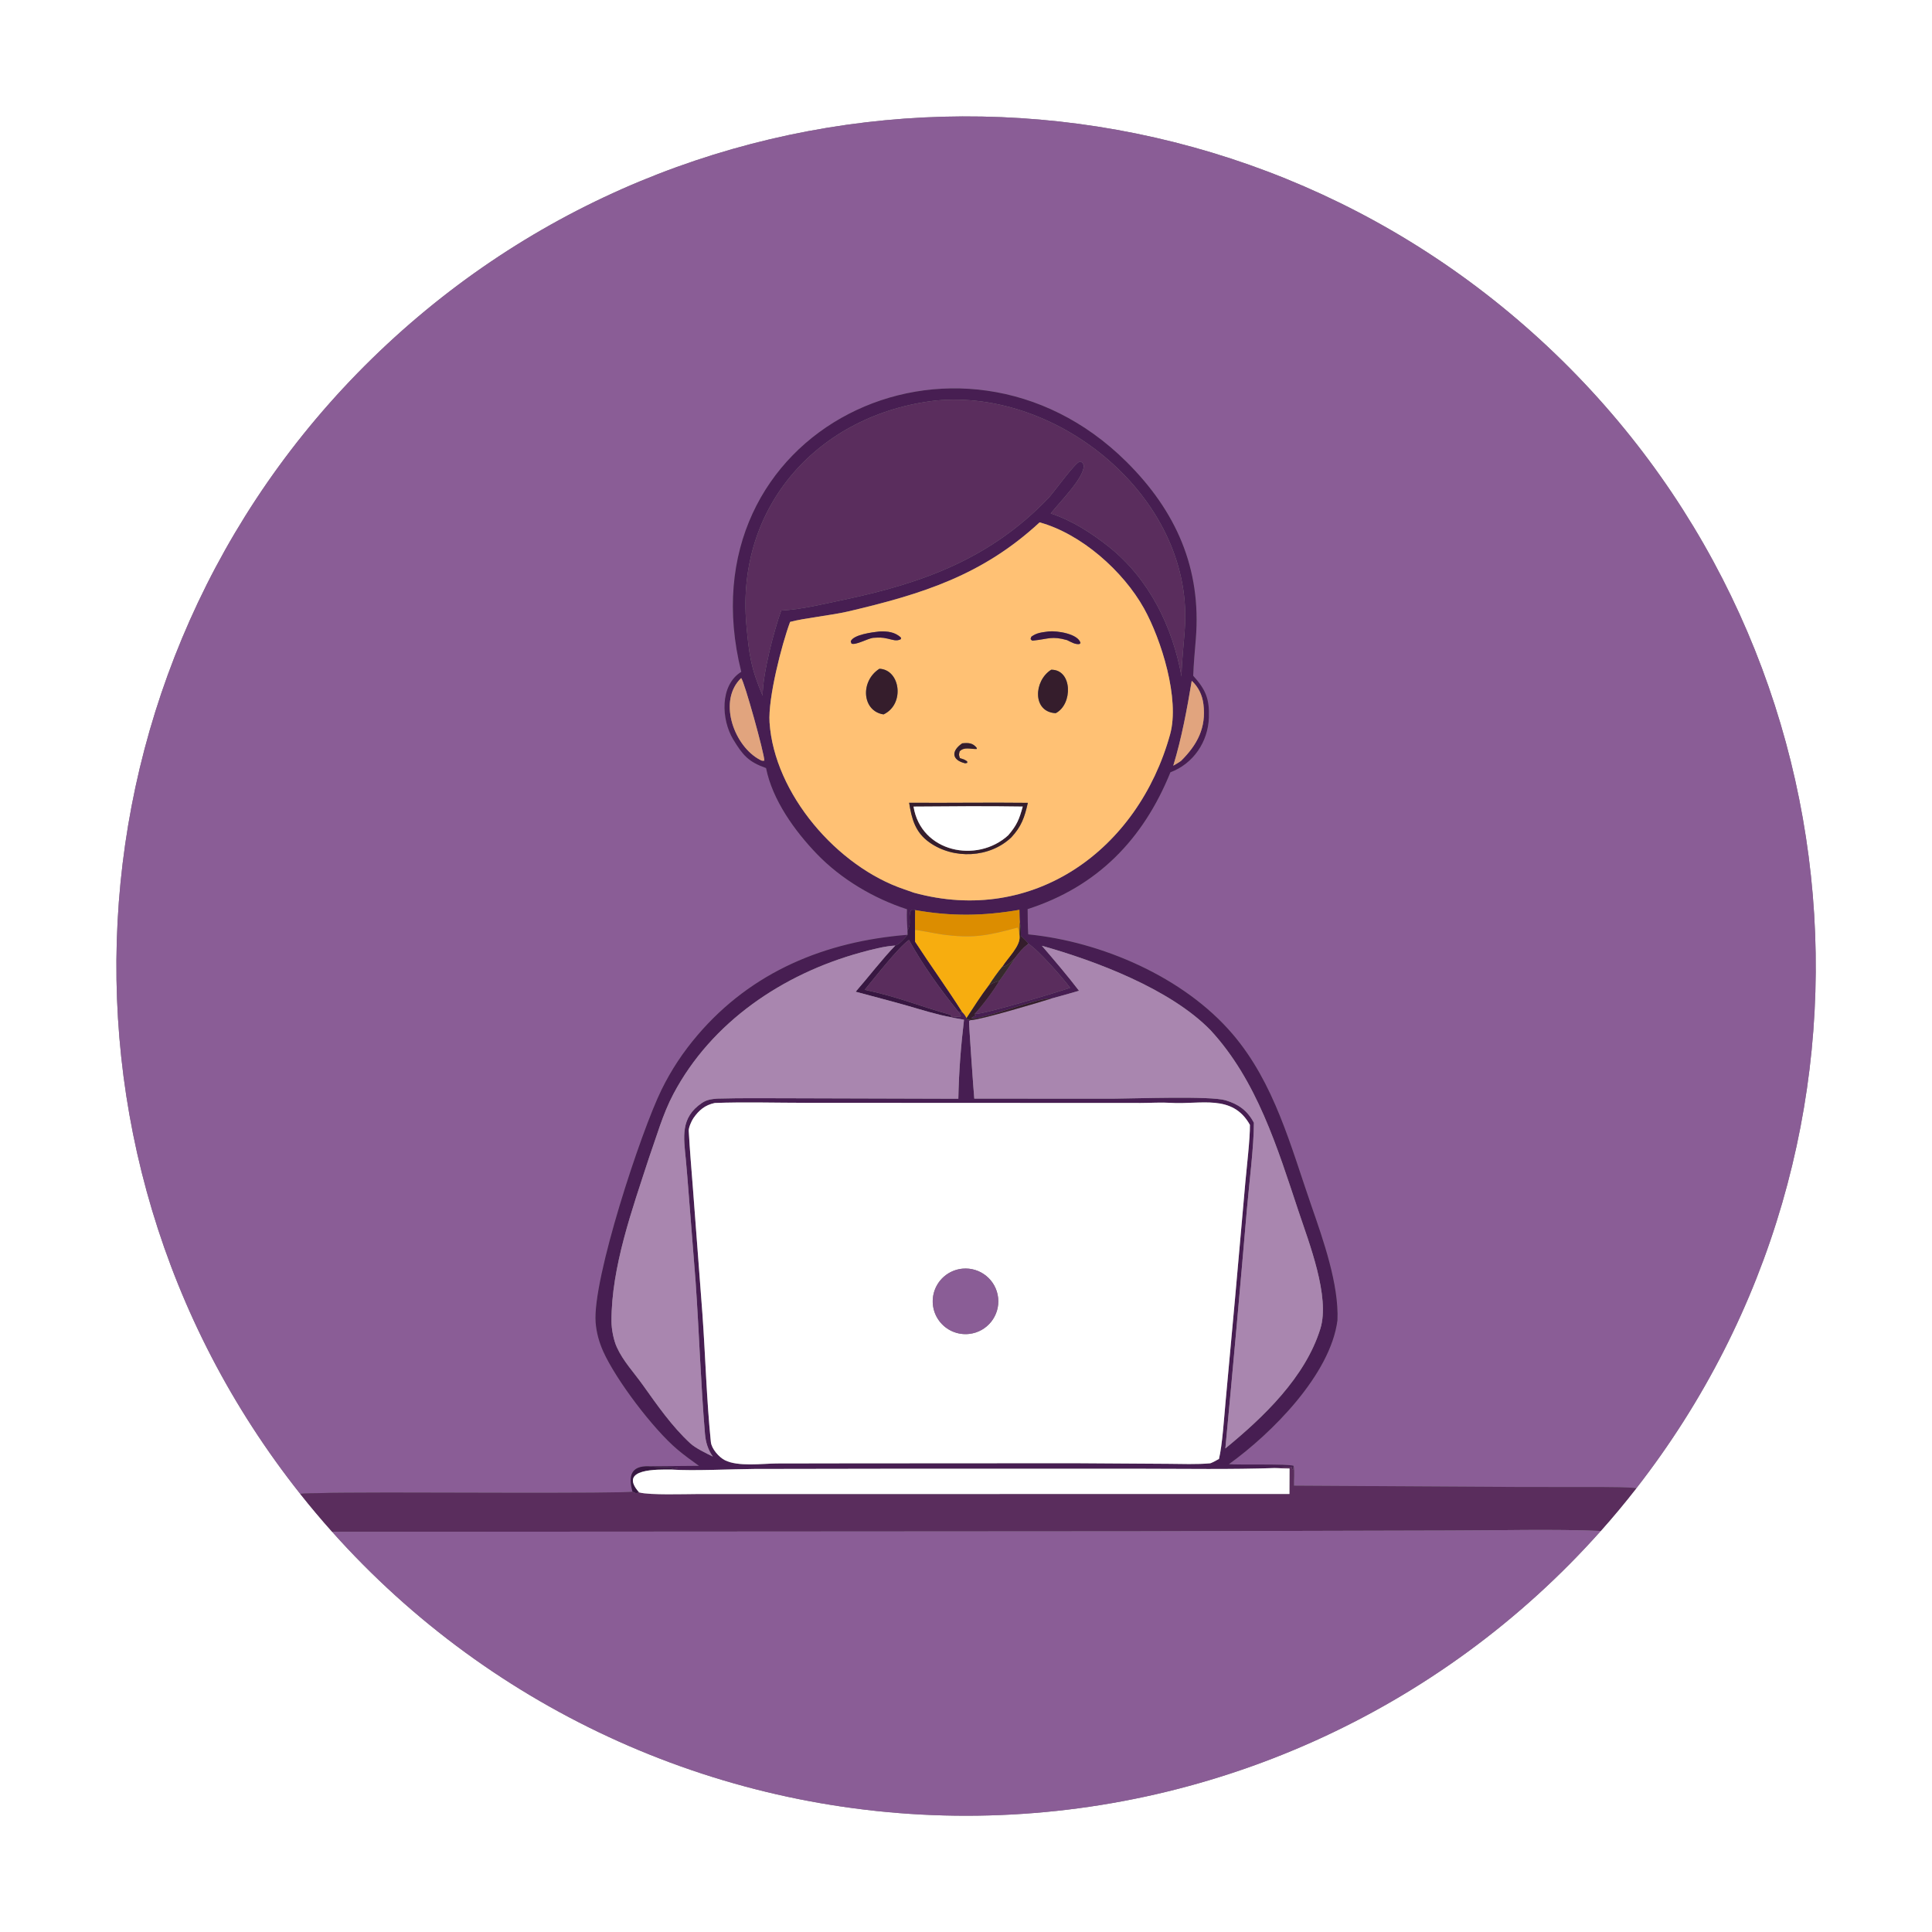 <?xml version="1.0" encoding="UTF-8"?> <svg xmlns="http://www.w3.org/2000/svg" width="160" height="160" viewBox="0 0 160 160" fill="none"><rect x="0" y="0" width="160" height="160" fill="#808080" stroke="none"/><path d="M0 0H160V160H0V0ZM135.516 123.251C158.066 94.305 154.589 52.89 127.528 28.11C100.466 3.33 58.906 3.504 32.053 28.51C5.2 53.516 2.07 94.958 24.861 123.714C25.712 124.788 26.594 125.836 27.507 126.858C40.868 141.831 59.986 150.386 80.054 150.372C100.121 150.359 119.228 141.778 132.569 126.788C133.59 125.642 134.573 124.462 135.516 123.251Z" fill="white"></path><path d="M75.112 75.301C75.085 75.963 75.11 76.397 75.156 77.063L75.163 77.415C68.356 77.961 62.264 80.448 57.751 85.744C56.561 87.142 55.587 88.61 54.779 90.257C53.084 93.708 49.049 105.935 49.327 109.52C49.392 110.358 49.616 111.163 49.959 111.928C51.02 114.286 54.107 118.368 56.117 120.055C56.683 120.53 57.282 120.965 57.884 121.393L53.707 121.428C52.239 121.396 52.024 122.235 52.374 123.527C51.977 123.704 32.709 123.576 30.653 123.606C29.777 123.618 27.497 123.602 26.471 123.652C26.14 123.668 25.183 123.645 24.861 123.714C2.07 94.958 5.2 53.516 32.053 28.51C58.906 3.504 100.466 3.33 127.528 28.11C154.589 52.89 158.066 94.305 135.516 123.251C135.026 123.153 133.206 123.154 132.622 123.148L126.033 123.146L107.161 123.035C107.148 122.515 107.231 121.882 107.132 121.395C106.642 121.214 102.67 121.331 101.777 121.256C105.31 118.712 110.18 113.848 110.763 109.343C110.892 106.37 109.567 102.629 108.604 99.856C106.878 94.885 105.548 89.704 102.087 85.647C98.038 80.899 91.199 77.981 85.153 77.38C85.108 76.716 85.114 75.961 85.104 75.289C90.876 73.432 94.68 69.514 96.929 63.959C98.841 63.237 100.045 61.435 100.116 59.424C100.171 57.864 99.841 57.097 98.817 55.962C98.848 54.992 98.954 53.878 99.033 52.905C99.503 47.072 97.407 42.33 93.282 38.237C79.477 24.546 56.39 35.576 61.388 55.637C59.578 56.758 59.741 59.621 60.719 61.233C61.513 62.542 61.975 63.091 63.44 63.608C63.97 66.253 65.81 68.81 67.648 70.72C69.652 72.802 72.359 74.408 75.112 75.301Z" fill="#8A5D96"></path><path d="M75.792 75.37C75.525 75.32 75.641 75.294 75.427 75.423C75.175 76.031 75.531 76.408 75.156 77.063C75.11 76.397 75.085 75.963 75.112 75.301C72.359 74.408 69.652 72.802 67.648 70.72C65.81 68.81 63.97 66.253 63.44 63.608C61.975 63.091 61.513 62.542 60.719 61.233C59.741 59.621 59.578 56.758 61.388 55.637C56.39 35.576 79.477 24.546 93.282 38.237C97.407 42.33 99.503 47.072 99.033 52.905C98.954 53.878 98.848 54.992 98.817 55.962C99.841 57.097 100.171 57.864 100.116 59.424C100.045 61.435 98.841 63.237 96.929 63.959C94.68 69.514 90.876 73.432 85.104 75.289C85.114 75.961 85.108 76.716 85.153 77.38C91.199 77.981 98.038 80.899 102.087 85.647C105.548 89.704 106.878 94.885 108.604 99.856C109.567 102.629 110.892 106.37 110.763 109.343C110.18 113.848 105.31 118.712 101.777 121.256C102.67 121.331 106.642 121.214 107.132 121.395L107.092 121.719C106.865 121.585 107.098 121.463 106.948 121.468C106.686 121.476 105.78 121.565 105.537 121.578C102.051 121.702 98.027 121.637 94.517 121.635L75.564 121.632L62.462 121.653C60.461 121.666 57.509 121.828 55.571 121.702C55.745 121.556 55.857 121.608 56.147 121.597C55.845 121.46 54.342 121.551 53.707 121.428L57.884 121.393C57.282 120.965 56.683 120.53 56.117 120.055C54.107 118.368 51.02 114.286 49.959 111.928C49.616 111.163 49.392 110.358 49.327 109.52C49.049 105.935 53.084 93.708 54.779 90.257C55.587 88.61 56.561 87.142 57.751 85.744C62.264 80.448 68.356 77.961 75.163 77.415C74.96 77.662 74.472 78.226 74.144 78.308C73.277 78.349 72.115 78.655 71.248 78.894C64.834 80.664 58.937 84.623 55.769 90.597C54.882 92.271 54.374 94.127 53.741 95.903C52.367 100.137 50.63 104.922 50.64 109.419C50.641 110.072 50.811 110.968 51.078 111.559C51.599 112.714 52.499 113.663 53.233 114.693C54.433 116.376 55.632 118.11 57.158 119.523C57.606 119.938 58.484 120.353 59.034 120.626C58.63 120.059 58.442 119.441 58.384 118.753C58.031 114.566 57.9 110.348 57.608 106.159L57.006 98.517C56.939 97.699 56.877 96.845 56.799 96.04C56.617 94.166 56.324 92.565 58.13 91.341C58.53 91.07 58.914 91.023 59.389 90.982C61.47 90.923 63.615 90.955 65.692 90.954L79.365 90.993C79.411 88.731 79.569 86.702 79.835 84.451L78.818 84.267C79.039 84.182 79.163 84.193 79.398 84.207L79.546 84.216L79.571 84.103L79.355 83.771L79.683 83.809C79.89 84.033 79.897 84.043 80.048 84.308L80.093 84.423L80.422 84.478L80.254 84.55C80.225 84.644 80.629 90.399 80.686 90.983L92.205 90.987C94.01 90.977 100.228 90.744 101.491 91.12C102.578 91.444 103.31 91.978 103.842 92.983C103.848 94.907 103.437 98.128 103.262 100.164C102.698 106.746 102.101 113.377 101.479 119.953C104.65 117.357 108.103 114.052 109.346 110.039C110.167 107.389 108.405 102.916 107.536 100.303C105.784 95.039 104.092 89.473 100.246 85.312C96.925 81.908 90.785 79.591 86.285 78.325C87.282 79.482 88.442 80.844 89.361 82.051C88.588 82.279 87.834 82.49 87.056 82.699C86.234 82.535 80.978 84.585 80.448 84.303C80.621 84.179 80.629 84.152 80.832 84.102L80.73 84.034L80.713 83.972C81.516 84.011 87.594 82.158 88.62 81.807C88.046 81.016 85.951 78.622 85.165 78.159C85.002 77.919 84.759 77.714 84.546 77.508C84.542 77.048 84.547 76.834 84.456 76.373C84.43 76.114 84.432 75.626 84.424 75.348C81.45 75.864 78.781 75.899 75.792 75.37ZM77.493 33.171C67.805 34.296 60.941 41.898 61.81 51.722C62.026 54.151 62.178 55.324 63.158 57.614C63.168 55.776 64.076 52.306 64.694 50.564C66.418 50.466 68.21 50.018 69.904 49.662C76.513 48.272 82.073 46.217 86.848 41.227C87.379 40.634 89.053 38.276 89.45 38.214C89.703 38.348 89.597 38.255 89.751 38.528C89.823 39.546 87.745 41.584 87.02 42.522C88.781 43.1 90.413 44.152 91.853 45.3C95.17 47.946 97.108 51.904 97.851 56.025L97.851 55.924C97.863 54.67 98.076 53.065 98.14 51.737C98.655 41.181 87.688 32.188 77.493 33.171ZM86.097 43.261C81.372 47.628 76.421 49.191 70.236 50.639C68.879 50.957 66.575 51.191 65.433 51.504C64.733 53.389 63.597 57.814 63.731 59.828C64.125 65.744 69.35 71.789 74.902 73.654C75.182 73.749 75.423 73.84 75.685 73.929C85.614 76.659 94.261 70.353 96.902 60.819C97.716 57.88 96.179 52.975 94.741 50.386C93.018 47.294 89.544 44.209 86.097 43.261ZM61.381 56.154C59.482 57.967 60.707 61.555 62.727 62.802C63.018 62.954 63.032 63.025 63.3 62.998C63.3 62.398 61.64 56.421 61.381 56.154ZM98.695 56.382C98.302 58.745 97.862 61.118 97.166 63.411C97.368 63.291 97.631 63.144 97.813 63.007C99.157 61.67 99.906 60.266 99.661 58.311C99.568 57.565 99.249 56.893 98.695 56.382ZM59.193 91.344C58.388 91.519 57.893 91.926 57.42 92.609C57.269 92.828 57.025 93.382 57.039 93.642C57.124 95.228 57.267 96.879 57.389 98.46L58.174 108.845C58.42 112.297 58.517 115.963 58.871 119.42C58.929 119.984 59.542 120.681 60.038 120.93C61.127 121.478 63.099 121.209 64.338 121.197L70.256 121.187L88.891 121.176L96.732 121.226C97.773 121.234 99.167 121.285 100.218 121.184C100.325 121.173 100.825 120.893 100.949 120.823C101.226 119.699 101.379 117.34 101.497 116.079L102.285 107.484L103.136 97.891C103.241 96.692 103.53 94.281 103.512 93.157C102.07 90.564 99.411 91.493 96.945 91.333C96.174 91.283 95.257 91.341 94.472 91.343L66.806 91.331C64.411 91.331 61.554 91.252 59.193 91.344Z" fill="#471E52"></path><path d="M63.158 57.614C62.178 55.324 62.026 54.151 61.81 51.722C60.941 41.898 67.805 34.296 77.493 33.171C87.688 32.188 98.655 41.181 98.14 51.737C98.076 53.065 97.863 54.67 97.851 55.924L97.851 56.025C97.108 51.904 95.17 47.946 91.853 45.3C90.413 44.152 88.781 43.1 87.02 42.522C87.745 41.584 89.823 39.546 89.751 38.528C89.597 38.255 89.703 38.348 89.45 38.214C89.053 38.276 87.379 40.634 86.848 41.227C82.073 46.217 76.513 48.272 69.904 49.662C68.21 50.018 66.418 50.466 64.694 50.564C64.076 52.306 63.168 55.776 63.158 57.614Z" fill="#5A2D5D"></path><path d="M65.433 51.504C66.575 51.191 68.879 50.957 70.236 50.639C76.421 49.191 81.372 47.628 86.097 43.261C89.544 44.209 93.018 47.294 94.741 50.386C96.179 52.975 97.716 57.88 96.902 60.819C94.261 70.353 85.614 76.659 75.685 73.929C75.423 73.84 75.182 73.749 74.902 73.654C69.35 71.789 64.125 65.744 63.731 59.828C63.597 57.814 64.733 53.389 65.433 51.504ZM72.821 52.297C72.268 52.358 70.664 52.554 70.453 53.118L70.521 53.303C70.866 53.443 71.8 52.906 72.297 52.822C72.825 52.797 72.998 52.771 73.521 52.891C73.923 52.982 74.246 53.125 74.602 52.934L74.621 52.816C74.129 52.331 73.471 52.265 72.821 52.297ZM86.845 52.293C86.283 52.374 85.869 52.389 85.409 52.732L85.348 52.92C85.457 53.039 85.431 53.064 85.591 53.047C86.857 52.915 87.088 52.654 88.372 53.012C88.724 53.181 88.999 53.364 89.377 53.344L89.485 53.256C89.292 52.484 87.536 52.223 86.845 52.293ZM72.829 55.384C71.213 56.417 71.392 58.899 73.173 59.164C74.959 58.325 74.563 55.452 72.829 55.384ZM87.055 55.465C85.595 56.385 85.488 58.97 87.43 59.062C88.865 58.322 88.812 55.438 87.055 55.465ZM79.686 61.559C78.767 62.189 78.794 62.938 79.933 63.215L80.104 63.178L80.096 63.053C79.864 62.886 79.759 62.868 79.492 62.782C79.407 62.507 79.398 62.52 79.472 62.224C79.846 61.839 80.334 62.033 80.867 62.032L80.906 61.96C80.573 61.514 80.203 61.509 79.686 61.559ZM75.291 66.481C75.502 67.814 75.793 68.916 76.948 69.746C78.967 71.198 81.967 71.052 83.752 69.347C84.594 68.442 84.852 67.68 85.121 66.488C81.844 66.449 78.566 66.507 75.291 66.481Z" fill="#FFC174"></path><path d="M72.297 52.822C71.8 52.906 70.866 53.443 70.521 53.303L70.453 53.118C70.664 52.554 72.268 52.358 72.821 52.297C73.471 52.265 74.129 52.331 74.621 52.816L74.602 52.934C74.246 53.125 73.923 52.982 73.521 52.891C72.998 52.771 72.825 52.797 72.297 52.822Z" fill="#381742"></path><path d="M88.372 53.012C87.088 52.654 86.857 52.915 85.591 53.047C85.431 53.064 85.457 53.039 85.348 52.92L85.409 52.732C85.869 52.389 86.283 52.374 86.845 52.293C87.536 52.223 89.292 52.484 89.485 53.256L89.377 53.344C88.999 53.364 88.724 53.181 88.372 53.012Z" fill="#381742"></path><path d="M72.829 55.384C71.213 56.417 71.392 58.899 73.173 59.164C74.959 58.325 74.563 55.452 72.829 55.384Z" fill="#351D2C"></path><path d="M87.055 55.465C85.595 56.385 85.488 58.97 87.43 59.062C88.865 58.322 88.812 55.438 87.055 55.465Z" fill="#351D2C"></path><path d="M62.727 62.802C60.707 61.555 59.482 57.967 61.381 56.154C61.64 56.421 63.3 62.398 63.3 62.998C63.032 63.025 63.018 62.954 62.727 62.802Z" fill="#E1A47E"></path><path d="M97.166 63.411C97.862 61.118 98.302 58.745 98.695 56.382C99.249 56.893 99.568 57.565 99.661 58.311C99.906 60.266 99.157 61.67 97.813 63.007C97.631 63.144 97.368 63.291 97.166 63.411Z" fill="#E1A47E"></path><path d="M79.492 62.782C79.759 62.868 79.864 62.886 80.096 63.053L80.104 63.178L79.933 63.215C78.794 62.938 78.767 62.189 79.686 61.559C80.203 61.509 80.573 61.514 80.906 61.96L80.867 62.032C80.334 62.033 79.846 61.839 79.472 62.224C79.398 62.52 79.407 62.507 79.492 62.782Z" fill="#351D2C"></path><path d="M83.752 69.347C81.967 71.052 78.967 71.198 76.948 69.746C75.793 68.916 75.502 67.814 75.291 66.481C78.566 66.507 81.844 66.449 85.121 66.488C84.852 67.68 84.594 68.442 83.752 69.347ZM75.655 66.798C76.266 70.587 80.916 71.532 83.497 69.174C84.214 68.34 84.412 67.841 84.699 66.796C81.719 66.748 78.64 66.774 75.655 66.798Z" fill="#351D2C"></path><path d="M83.497 69.174C80.916 71.532 76.266 70.587 75.655 66.798C78.64 66.774 81.719 66.748 84.699 66.796C84.412 67.841 84.214 68.34 83.497 69.174Z" fill="white"></path><path d="M75.156 77.063C75.531 76.408 75.175 76.031 75.427 75.423C75.641 75.294 75.525 75.32 75.792 75.37C75.788 75.897 75.769 76.492 75.78 77.013L75.783 77.982C77.054 79.939 78.446 81.857 79.683 83.809L79.355 83.771C77.876 81.939 76.409 79.906 75.277 77.845C74.425 78.418 72.406 81.015 71.615 81.968C74.441 82.576 76.092 83.307 78.731 84.044C78.789 84.201 78.787 84.132 78.776 84.242C77.737 84.074 76.151 83.578 75.107 83.279C73.685 82.873 72.285 82.518 70.862 82.13C71.889 80.956 73.091 79.385 74.144 78.308C74.472 78.226 74.96 77.662 75.163 77.415L75.156 77.063Z" fill="#381742"></path><path d="M75.792 75.37C78.781 75.899 81.45 75.864 84.424 75.348C84.432 75.626 84.43 76.114 84.456 76.373L84.437 77.543C84.404 77.297 84.395 77.025 84.275 76.817C81.783 77.486 80.608 77.741 77.969 77.381C77.475 77.314 76.133 77.027 75.78 77.013C75.769 76.492 75.788 75.897 75.792 75.37Z" fill="#DC8D00"></path><path d="M84.456 76.373C84.547 76.834 84.542 77.048 84.546 77.508C84.759 77.714 85.002 77.919 85.165 78.159C84.648 78.567 84.437 78.842 84.036 79.366C83.723 79.656 83.411 80.031 82.994 80.073C83.47 79.308 84.509 78.354 84.437 77.543L84.456 76.373Z" fill="#351D2C"></path><path d="M75.78 77.013C76.133 77.027 77.475 77.314 77.969 77.381C80.608 77.741 81.783 77.486 84.275 76.817C84.395 77.025 84.404 77.297 84.437 77.543C84.509 78.354 83.47 79.308 82.994 80.073C82.678 80.449 82.153 81.183 81.885 81.615C81.265 82.418 80.606 83.453 80.048 84.308C79.897 84.043 79.89 84.033 79.683 83.809C78.446 81.857 77.054 79.939 75.783 77.982L75.78 77.013Z" fill="#F7AD0F"></path><path d="M75.277 77.845C76.409 79.906 77.876 81.939 79.355 83.771L79.571 84.103L79.546 84.216L79.398 84.207C79.163 84.193 79.039 84.182 78.818 84.267L78.776 84.242C78.787 84.132 78.789 84.201 78.731 84.044C76.092 83.307 74.441 82.576 71.615 81.968C72.406 81.015 74.425 78.418 75.277 77.845Z" fill="#5A2D5D"></path><path d="M85.165 78.159C85.951 78.622 88.046 81.016 88.62 81.807C87.594 82.158 81.516 84.011 80.713 83.972C81.388 83.244 82.257 82.086 82.758 81.232C83.218 80.603 83.61 80.014 84.036 79.366C84.437 78.842 84.648 78.567 85.165 78.159Z" fill="#5A2D5D"></path><path d="M59.034 120.626C58.484 120.353 57.606 119.938 57.158 119.523C55.632 118.11 54.433 116.376 53.233 114.693C52.499 113.663 51.599 112.714 51.078 111.559C50.811 110.968 50.641 110.072 50.64 109.419C50.63 104.922 52.367 100.137 53.741 95.903C54.374 94.127 54.882 92.271 55.769 90.597C58.937 84.623 64.834 80.664 71.248 78.894C72.115 78.655 73.277 78.349 74.144 78.308C73.091 79.385 71.889 80.956 70.862 82.13C72.285 82.518 73.685 82.873 75.107 83.279C76.151 83.578 77.737 84.074 78.776 84.242L78.818 84.267L79.835 84.451C79.569 86.702 79.411 88.731 79.365 90.993L65.692 90.954C63.615 90.955 61.47 90.923 59.389 90.982C58.914 91.023 58.53 91.07 58.13 91.341C56.324 92.565 56.617 94.166 56.799 96.04C56.877 96.845 56.939 97.699 57.006 98.517L57.608 106.159C57.9 110.348 58.031 114.566 58.384 118.753C58.442 119.441 58.63 120.059 59.034 120.626Z" fill="#A986AF"></path><path d="M80.422 84.478C81.243 84.448 86.086 83.005 87.056 82.699C87.834 82.49 88.588 82.279 89.361 82.051C88.442 80.844 87.282 79.482 86.285 78.325C90.785 79.591 96.925 81.908 100.246 85.312C104.092 89.473 105.784 95.039 107.536 100.303C108.405 102.916 110.167 107.389 109.346 110.039C108.103 114.052 104.65 117.357 101.479 119.953C102.101 113.377 102.698 106.746 103.262 100.164C103.437 98.128 103.848 94.907 103.842 92.983C103.31 91.978 102.578 91.444 101.491 91.12C100.228 90.744 94.01 90.977 92.205 90.987L80.686 90.983C80.629 90.399 80.225 84.644 80.254 84.55L80.422 84.478Z" fill="#A986AF"></path><path d="M82.994 80.073C83.411 80.031 83.723 79.656 84.036 79.366C83.61 80.014 83.218 80.603 82.758 81.232C82.416 81.35 82.183 81.407 81.885 81.615C82.153 81.183 82.678 80.449 82.994 80.073Z" fill="#372A2C"></path><path d="M81.885 81.615C82.183 81.407 82.416 81.35 82.758 81.232C82.257 82.086 81.388 83.244 80.713 83.972L80.73 84.034L80.832 84.102C80.629 84.152 80.621 84.179 80.448 84.303C80.978 84.585 86.234 82.535 87.056 82.699C86.086 83.005 81.243 84.448 80.422 84.478L80.093 84.423L80.048 84.308C80.606 83.453 81.265 82.418 81.885 81.615Z" fill="#351D2C"></path><path d="M100.949 120.823C100.825 120.893 100.325 121.173 100.218 121.184C99.167 121.285 97.773 121.234 96.732 121.226L88.891 121.176L70.256 121.187L64.338 121.197C63.099 121.209 61.127 121.478 60.038 120.93C59.542 120.681 58.929 119.984 58.871 119.42C58.517 115.963 58.42 112.297 58.174 108.845L57.389 98.46C57.267 96.879 57.124 95.228 57.039 93.642C57.025 93.382 57.269 92.828 57.42 92.609C57.893 91.926 58.388 91.519 59.193 91.344C61.554 91.252 64.411 91.331 66.806 91.331L94.472 91.343C95.257 91.341 96.174 91.283 96.945 91.333C99.411 91.493 102.07 90.564 103.512 93.157C103.53 94.281 103.241 96.692 103.136 97.891L102.285 107.484L101.497 116.079C101.379 117.34 101.226 119.699 100.949 120.823ZM79.705 105.066C78.732 105.158 77.883 105.766 77.483 106.657C77.082 107.549 77.191 108.587 77.769 109.375C78.346 110.164 79.303 110.582 80.274 110.469C81.753 110.297 82.818 108.967 82.662 107.486C82.506 106.005 81.187 104.926 79.705 105.066Z" fill="white"></path><path d="M80.274 110.469C79.303 110.582 78.346 110.164 77.769 109.375C77.191 108.587 77.082 107.549 77.483 106.657C77.883 105.766 78.732 105.158 79.705 105.066C81.187 104.926 82.506 106.005 82.662 107.486C82.818 108.967 81.753 110.297 80.274 110.469Z" fill="#8A5D96"></path><path d="M52.374 123.527C52.024 122.235 52.239 121.396 53.707 121.428C54.342 121.551 55.845 121.46 56.147 121.597C55.857 121.608 55.745 121.556 55.571 121.702C54.525 121.702 51.133 121.581 52.928 123.593C52.651 123.703 52.609 123.648 52.374 123.527Z" fill="#381742"></path><path d="M107.132 121.395C107.231 121.882 107.148 122.515 107.161 123.035L126.033 123.146L132.622 123.148C133.206 123.154 135.026 123.153 135.516 123.251C134.573 124.462 133.59 125.642 132.569 126.788C128.688 126.619 123.959 126.75 120.012 126.751L94.053 126.817L27.507 126.858C26.594 125.836 25.712 124.788 24.861 123.714C25.183 123.645 26.14 123.668 26.471 123.652C27.497 123.602 29.777 123.618 30.653 123.606C32.709 123.576 51.977 123.704 52.374 123.527C52.609 123.648 52.651 123.703 52.928 123.593L52.973 123.604C53.839 123.826 56.676 123.733 57.698 123.73L106.786 123.724L106.795 121.616C106.373 121.611 105.958 121.595 105.537 121.578C105.78 121.565 106.686 121.476 106.948 121.468C107.098 121.463 106.865 121.585 107.092 121.719L107.132 121.395Z" fill="#5A2D5D"></path><path d="M55.571 121.702C57.509 121.828 60.461 121.666 62.462 121.653L75.564 121.632L94.517 121.635C98.027 121.637 102.051 121.702 105.537 121.578C105.958 121.595 106.373 121.611 106.795 121.616L106.786 123.724L57.698 123.73C56.676 123.733 53.839 123.826 52.973 123.604L52.928 123.593C51.133 121.581 54.525 121.702 55.571 121.702Z" fill="white"></path><path d="M27.507 126.858L94.053 126.817L120.012 126.751C123.959 126.75 128.688 126.619 132.569 126.788C119.228 141.778 100.121 150.359 80.054 150.372C59.986 150.386 40.868 141.831 27.507 126.858Z" fill="#8A5D96"></path></svg> 
